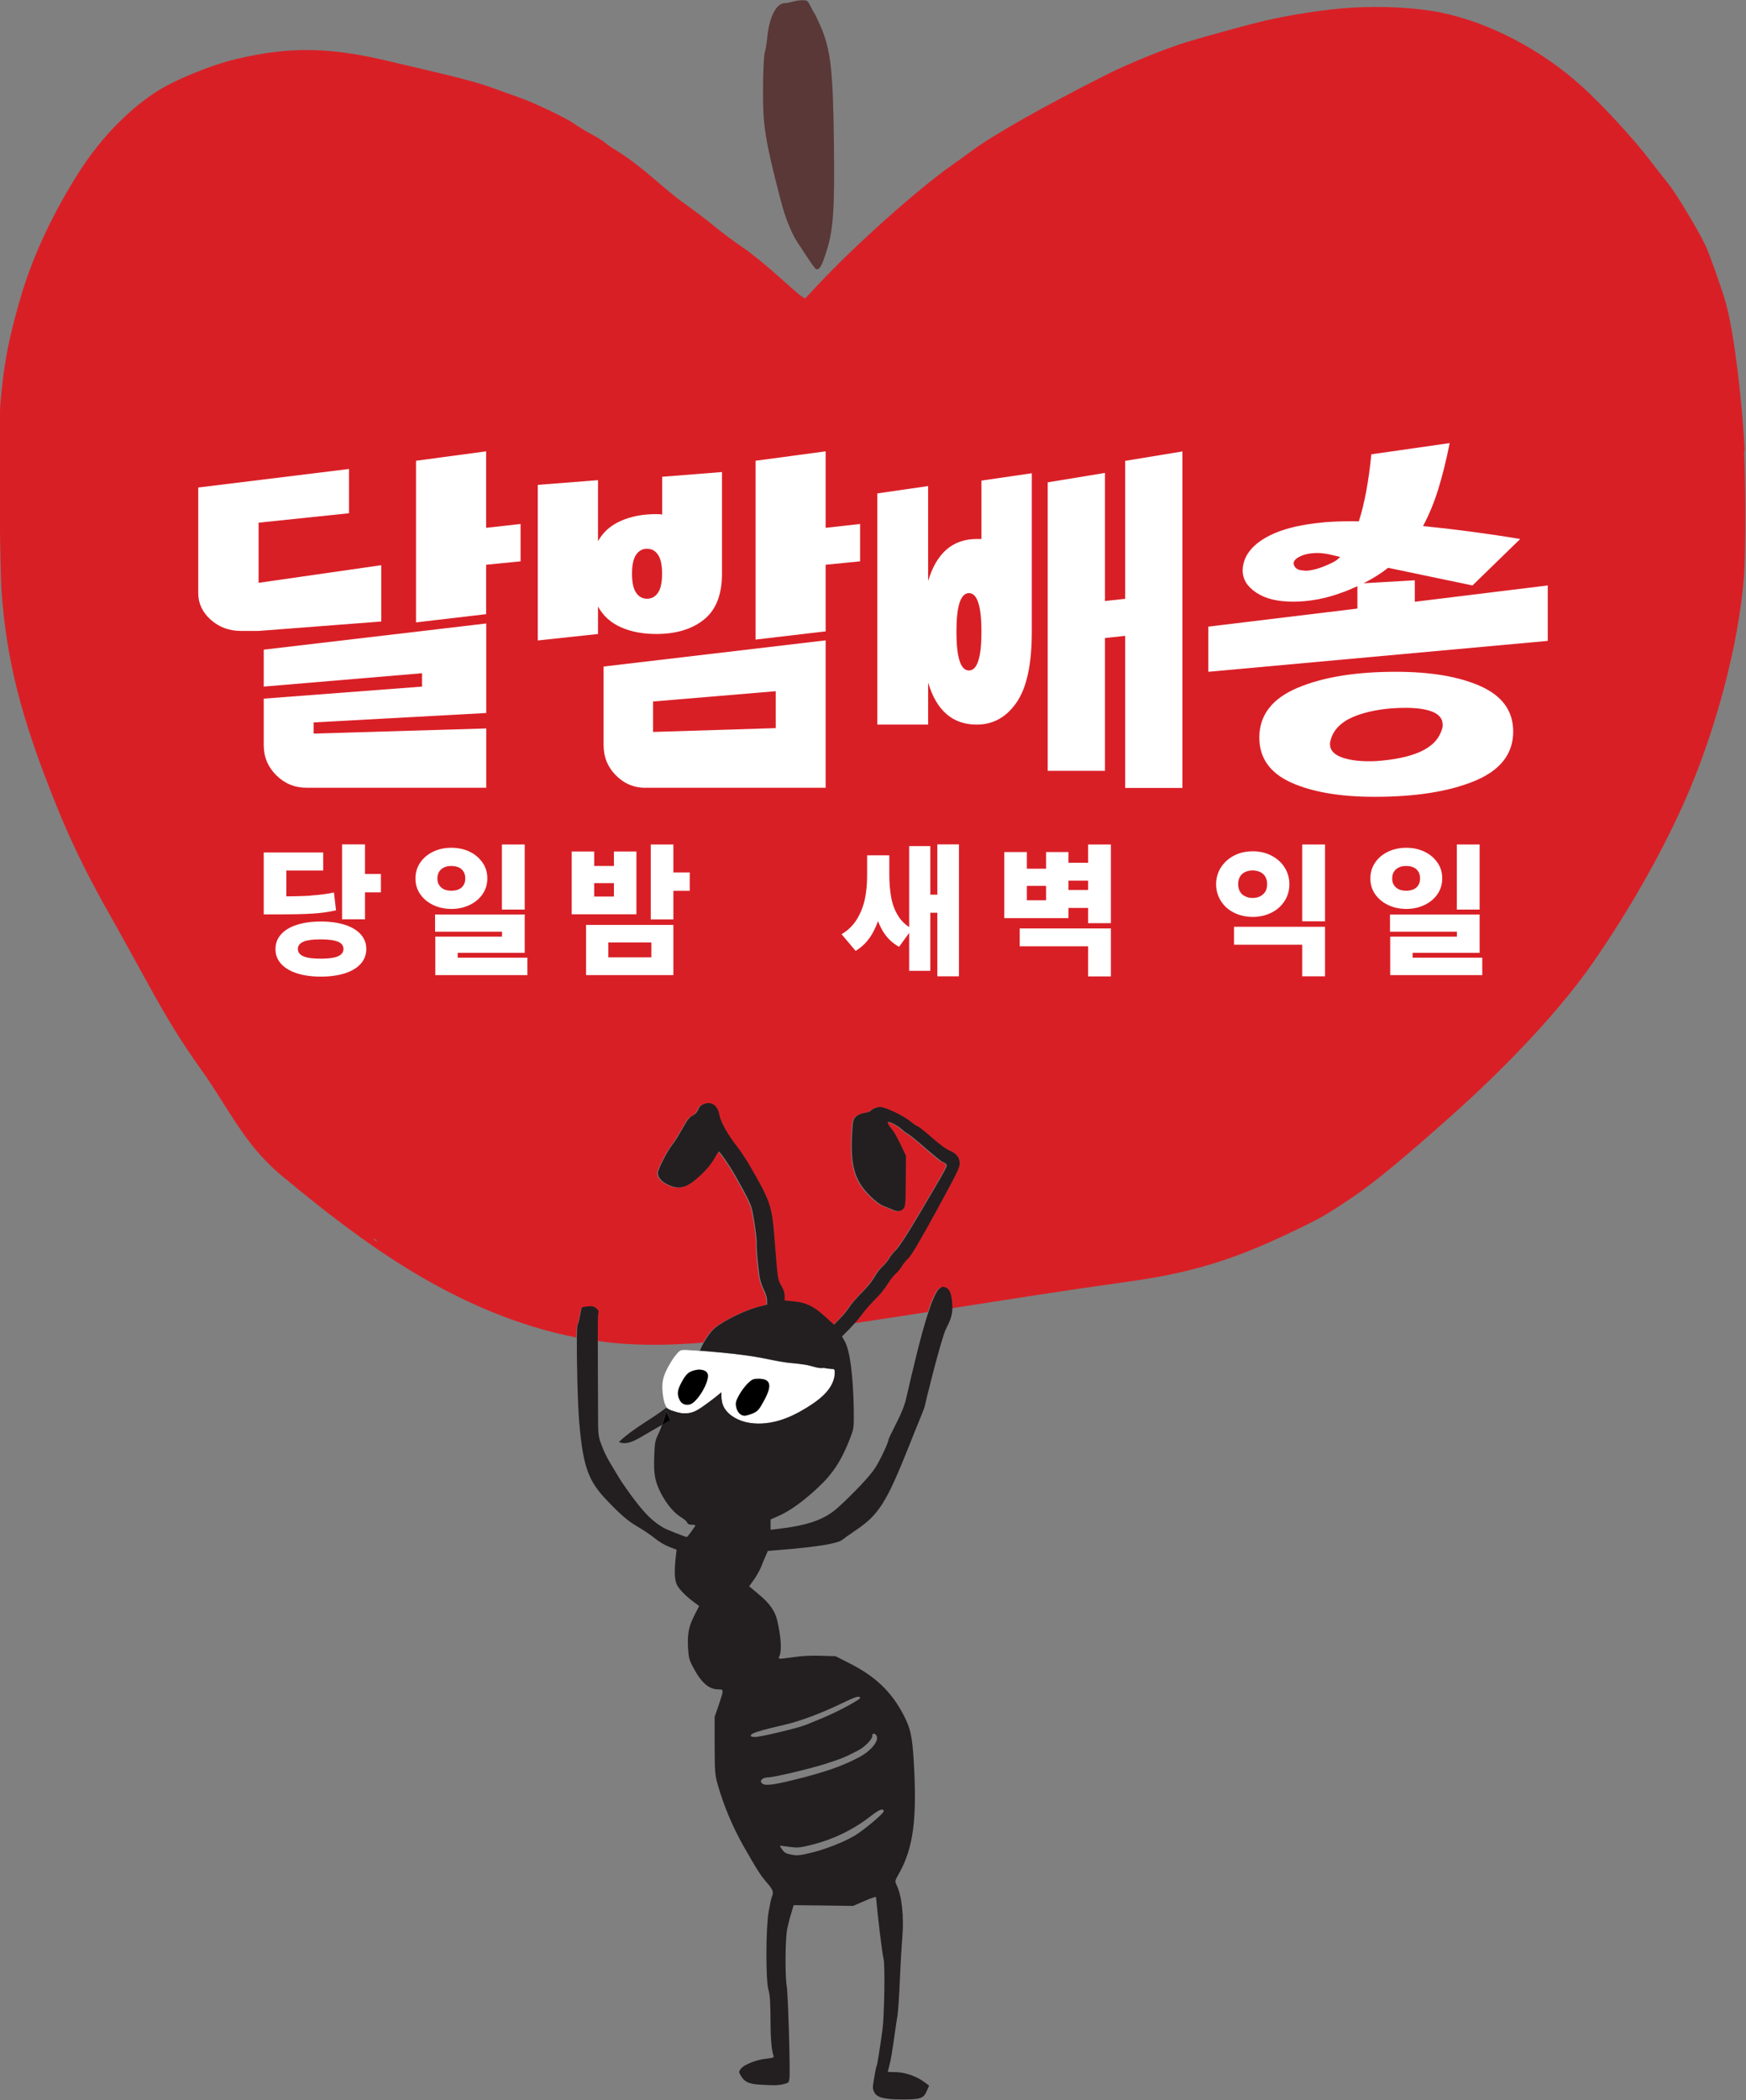 <svg width="163" height="196" viewBox="0 0 163 196" fill="none" xmlns="http://www.w3.org/2000/svg">
<rect x="0" y="0" width="163" height="196" fill="#808080" stroke="none"/>
<g clip-path="url(#clip0_577_16731)">
<path fill-rule="evenodd" clip-rule="evenodd" d="M74.08 0.133C73.814 0.215 73.445 0.297 73.251 0.297C72.493 0.297 71.847 1.524 71.642 3.365C71.581 4.03 71.458 4.715 71.397 4.899C71.233 5.359 71.171 9.879 71.315 11.219C71.509 13.121 71.827 14.634 72.912 18.797C73.312 20.341 73.875 21.732 74.439 22.601C75.739 24.605 76.108 25.137 76.241 25.137C76.538 25.137 76.733 24.789 77.153 23.47C77.798 21.476 77.931 19.523 77.849 13.254C77.767 6.515 77.552 4.633 76.6 2.434C76.354 1.872 76.108 1.36 76.046 1.268C75.985 1.197 75.811 0.88 75.668 0.583C75.412 0.072 75.371 0.041 74.981 0.021C74.746 0.011 74.346 0.062 74.08 0.144V0.133Z" fill="#593837"/>
<path d="M62.19 131.706C62.148 131.849 62.097 132.044 62.046 132.248C61.995 132.463 61.903 132.739 61.81 133.005C62.077 132.851 62.333 132.698 62.599 132.545L62.19 131.706Z" fill="black"/>
<path d="M63.633 126.01C63.407 126.051 63.213 126.327 63.08 126.481C62.906 126.685 62.762 126.91 62.629 127.135C62.322 127.636 62.045 128.148 61.912 128.71C61.779 129.293 61.83 129.907 61.933 130.5C61.984 130.766 62.045 131.032 62.189 131.277C62.219 131.328 62.25 131.369 62.281 131.41C62.332 131.461 62.383 131.502 62.434 131.533C62.527 131.584 62.629 131.635 62.721 131.666C62.793 131.686 62.865 131.706 62.926 131.727C63.008 131.758 63.1 131.788 63.182 131.809C63.274 131.829 63.367 131.85 63.459 131.87C63.52 131.88 63.581 131.901 63.653 131.911C63.766 131.921 63.868 131.921 63.981 131.921C64.032 131.921 64.073 131.921 64.124 131.921C64.288 131.911 64.442 131.88 64.616 131.829C64.985 131.717 65.292 131.512 65.589 131.308C66.204 130.878 66.797 130.428 67.351 129.958C67.351 130.367 67.351 130.776 67.504 131.164C67.801 131.921 68.651 132.504 69.624 132.739C70.597 132.975 71.662 132.893 72.625 132.627C73.588 132.361 74.448 131.921 75.257 131.43C75.974 131.001 76.66 130.52 77.162 129.937C77.674 129.354 77.992 128.659 77.93 127.953C77.93 127.902 77.92 127.851 77.869 127.82C77.828 127.79 77.756 127.78 77.695 127.78C77.254 127.759 76.916 127.677 76.916 127.677C76.486 127.749 76.066 127.585 75.657 127.483C74.94 127.299 74.172 127.268 73.434 127.176C72.615 127.074 71.816 126.88 71.007 126.726C69.399 126.43 67.75 126.276 66.101 126.133C65.927 126.113 65.743 126.102 65.569 126.092C65.497 126.092 65.425 126.092 65.353 126.082C65.108 126.061 64.852 126.041 64.606 126.031C64.319 126.021 63.94 125.959 63.653 126.01H63.633ZM68.989 130.213C69.174 129.855 69.542 129.365 69.798 129.119C70.218 128.72 70.321 128.679 70.802 128.679C71.949 128.679 72.103 129.283 71.304 130.735C70.843 131.584 70.73 131.696 70.269 131.911C69.993 132.023 69.635 132.126 69.501 132.126C69.122 132.126 68.815 131.788 68.713 131.297C68.641 130.939 68.692 130.755 68.979 130.213H68.989ZM66.091 128.403C66.091 129.232 65.015 130.939 64.391 131.072C63.961 131.164 63.623 131.021 63.438 130.633C63.182 130.091 63.244 129.702 63.684 128.915C64.094 128.178 64.319 128.004 64.974 127.861C65.435 127.769 66.091 127.892 66.091 128.403Z" fill="white"/>
<path d="M62.722 131.665C62.62 131.634 62.528 131.583 62.435 131.532C62.517 131.583 62.599 131.624 62.722 131.665Z" fill="white"/>
<path d="M63.684 128.914C63.244 129.702 63.182 130.091 63.438 130.633C63.612 131.021 63.95 131.164 64.391 131.072C65.015 130.939 66.091 129.232 66.091 128.403C66.091 127.882 65.435 127.759 64.975 127.861C64.319 128.004 64.094 128.188 63.684 128.914Z" fill="black"/>
<path d="M69.512 132.126C69.656 132.126 70.004 132.024 70.28 131.911C70.741 131.707 70.854 131.584 71.315 130.735C72.114 129.283 71.96 128.68 70.813 128.68C70.332 128.68 70.229 128.721 69.809 129.119C69.553 129.375 69.184 129.866 69 130.214C68.703 130.756 68.662 130.95 68.734 131.298C68.826 131.789 69.143 132.126 69.522 132.126H69.512Z" fill="black"/>
<path fill-rule="evenodd" clip-rule="evenodd" d="M162.876 42.092C162.61 36.856 161.832 30.791 161.104 28.235C160.766 27.018 159.65 23.868 159.261 23.009C158.687 21.731 156.475 18.029 155.768 17.18C155.42 16.74 154.601 15.707 153.966 14.869C152.604 13.069 149.541 9.745 147.708 8.089C143.949 4.673 139.105 2.127 134.578 1.186C132.325 0.715 129.078 0.542 126.2 0.715C123.896 0.848 120.618 1.349 117.986 1.953C116.829 2.219 112.455 3.415 110.776 3.927C108.789 4.54 105.276 5.962 103.268 6.984C97.389 9.95 92.77 12.568 90.743 14.061C90.179 14.48 89.36 15.073 88.899 15.39C85.662 17.661 79.743 22.958 76.363 26.578C75.8 27.181 75.277 27.744 75.206 27.816C75.093 27.918 74.632 27.55 72.901 25.995C71.559 24.778 70.218 23.694 69.337 23.091C68.569 22.569 67.514 21.782 66.981 21.352C66.049 20.575 64.605 19.491 63.478 18.694C63.161 18.458 62.209 17.691 61.369 16.955C59.761 15.575 58.562 14.654 57.385 13.948C56.995 13.713 56.575 13.417 56.453 13.294C56.319 13.171 55.777 12.834 55.234 12.537C54.691 12.251 53.943 11.791 53.554 11.515C52.817 10.993 49.724 9.52 48.423 9.081C48.003 8.937 47.03 8.59 46.252 8.303C44.767 7.751 43.282 7.352 39.809 6.534C38.652 6.258 37.044 5.89 36.235 5.696C30.745 4.387 27.038 4.336 22.101 5.501C19.623 6.084 16.14 7.526 14.41 8.682C11.634 10.543 9.104 13.253 7.076 16.536C4.608 20.534 2.857 24.4 1.761 28.327C0.726 32.019 0.378 33.921 0.04 37.612C-0.124 39.392 -0.032 52.727 0.153 55.294C0.583 61.041 1.689 65.766 4.096 72.188C6.032 77.352 7.701 80.921 10.538 85.891C11.265 87.19 12.627 89.634 13.549 91.332C15.567 95.034 16.991 97.335 18.783 99.83C21.343 103.409 22.787 106.815 26.29 109.719C30.131 112.91 34.094 116.019 38.437 118.647C43.118 121.479 48.31 123.76 53.81 124.824C53.81 124.2 53.841 123.791 53.872 123.729C53.933 123.637 54.035 123.228 54.107 122.829C54.169 122.441 54.251 122.083 54.281 122.062C54.312 122.032 54.558 121.991 54.845 121.96C55.254 121.919 55.408 121.96 55.613 122.134C55.848 122.328 55.879 122.431 55.797 122.696C55.777 122.758 55.766 123.801 55.766 125.151C56.237 125.212 56.698 125.274 57.169 125.325C59.986 125.601 62.813 125.539 65.64 125.304C65.926 124.803 66.316 124.241 66.674 123.954C67.575 123.228 69.501 122.287 70.75 121.981L71.539 121.786V121.367C71.539 121.132 71.406 120.702 71.242 120.395C71.078 120.078 70.904 119.547 70.843 119.189C70.699 118.33 70.535 116.509 70.576 116.182C70.627 115.763 70.259 113.247 70.074 112.675C69.9 112.153 69.665 111.693 68.579 109.75C68.036 108.788 67.145 107.5 67.032 107.5C67.002 107.5 66.787 107.827 66.561 108.236C66.305 108.696 65.844 109.238 65.291 109.74C64.042 110.905 63.335 111.089 62.26 110.568C61.676 110.282 61.348 109.903 61.348 109.484C61.348 109.157 62.219 107.479 62.669 106.886C62.885 106.62 63.304 105.946 63.622 105.383C64.052 104.585 64.277 104.309 64.574 104.146C64.831 104.013 65.015 103.798 65.117 103.563C65.209 103.307 65.363 103.154 65.619 103.062C66.346 102.775 66.93 103.174 67.084 104.074C67.217 104.739 67.903 105.976 68.743 107.03C69.06 107.428 69.593 108.236 69.921 108.809C71.887 112.214 71.979 112.511 72.256 115.927C72.532 119.414 72.532 119.455 72.86 119.997C73.055 120.324 73.178 120.672 73.178 120.958V121.398L73.977 121.469C75.144 121.572 75.861 121.909 76.895 122.84L77.787 123.648L78.288 123.136C78.565 122.85 78.944 122.41 79.118 122.154C79.425 121.694 79.743 121.326 80.767 120.263C81.033 119.976 81.412 119.465 81.607 119.138C81.791 118.8 82.109 118.391 82.313 118.227C82.508 118.064 82.795 117.737 82.918 117.501C83.051 117.266 83.348 116.898 83.594 116.663C83.85 116.407 84.731 115.068 85.785 113.268C88.479 108.707 88.428 108.809 88.213 108.625C88.121 108.533 87.977 108.461 87.916 108.461C87.854 108.461 87.178 107.919 86.41 107.244C85.642 106.569 84.864 105.935 84.689 105.843C84.505 105.741 84.229 105.526 84.065 105.373C83.757 105.076 82.918 104.637 82.815 104.729C82.744 104.8 82.979 105.209 83.245 105.485C83.358 105.598 83.686 106.191 83.983 106.794L84.505 107.889L84.485 110.261C84.475 112.419 84.454 112.644 84.249 112.848C83.993 113.104 83.696 113.135 83.266 112.92C83.092 112.838 82.713 112.685 82.447 112.582C82.119 112.47 81.658 112.133 81.187 111.662C79.65 110.159 79.282 108.748 79.507 105.342C79.558 104.596 79.599 104.442 79.855 104.217C80.019 104.074 80.347 103.931 80.613 103.89C80.859 103.859 81.125 103.778 81.187 103.706C81.371 103.512 81.791 103.338 82.119 103.338C82.58 103.338 84.27 104.146 84.894 104.657C85.202 104.913 85.499 105.117 85.57 105.117C85.632 105.117 86.052 105.434 86.502 105.823C87.711 106.876 88.151 107.214 88.612 107.418C89.206 107.694 89.452 107.981 89.513 108.482C89.575 108.901 89.411 109.238 87.383 112.961C85.837 115.794 85.048 117.113 84.751 117.43C84.505 117.665 84.198 118.033 84.075 118.268C83.942 118.483 83.696 118.78 83.532 118.913C83.358 119.056 83.03 119.475 82.795 119.853C82.559 120.232 82.191 120.723 81.955 120.948C81.207 121.704 80.582 122.41 80.245 122.891C80.142 123.034 79.958 123.259 79.743 123.494C82.037 123.157 84.321 122.809 86.605 122.451C87.055 121.081 87.486 120.16 87.854 120.16C88.489 120.16 88.735 120.528 88.827 121.653C88.838 121.817 88.848 121.96 88.848 122.103C94.204 121.265 99.551 120.416 104.958 119.669C111.083 118.831 114.934 117.675 120.516 115.016C123.394 113.636 123.732 113.442 126.333 111.693C128.32 110.343 131.044 108.103 135.469 104.156C141.03 99.196 145.803 94.042 148.722 89.829C152.081 84.971 155.041 79.776 157.213 74.918C160.162 68.312 162.333 60.111 162.815 53.739C162.968 51.694 162.968 45.139 162.815 42.112L162.876 42.092ZM35.088 115.814C34.893 115.681 34.832 115.599 34.924 115.599C34.945 115.599 35.037 115.681 35.119 115.773C35.272 115.937 35.262 115.947 35.088 115.814Z" fill="#D91F26"/>
<path fill-rule="evenodd" clip-rule="evenodd" d="M87.927 120.151C87.559 120.151 87.128 121.071 86.678 122.441C85.981 124.548 85.234 127.749 84.609 130.459C84.445 131.175 84.148 131.921 83.656 132.872C83.267 133.639 82.95 134.304 82.95 134.345C82.95 134.631 82.079 136.462 81.639 137.096C81.137 137.842 79.58 139.479 78.208 140.716C76.979 141.82 75.422 142.373 72.564 142.7L71.94 142.771V141.81L72.749 141.452C73.793 140.982 75.022 140.092 76.333 138.865C77.767 137.535 78.587 136.267 79.385 134.171C79.713 133.312 79.724 133.23 79.703 131.502C79.642 128.321 79.345 126.031 78.853 125.161L78.607 124.732L79.293 124.037C79.457 123.863 79.642 123.668 79.816 123.474C80.02 123.239 80.215 123.014 80.317 122.871C80.656 122.39 81.28 121.674 82.028 120.928C82.263 120.693 82.632 120.202 82.868 119.834C83.103 119.455 83.431 119.036 83.605 118.893C83.769 118.76 84.015 118.463 84.148 118.248C84.281 118.013 84.578 117.645 84.824 117.41C85.131 117.093 85.91 115.774 87.456 112.941C89.484 109.218 89.648 108.881 89.587 108.462C89.525 107.961 89.279 107.664 88.685 107.398C88.224 107.194 87.784 106.856 86.575 105.803C86.115 105.414 85.695 105.097 85.643 105.097C85.572 105.097 85.264 104.893 84.967 104.637C84.343 104.126 82.653 103.318 82.192 103.318C81.864 103.318 81.444 103.481 81.26 103.686C81.198 103.758 80.932 103.839 80.686 103.87C80.42 103.911 80.092 104.044 79.928 104.197C79.672 104.432 79.621 104.586 79.58 105.322C79.345 108.717 79.724 110.139 81.26 111.642C81.741 112.113 82.192 112.45 82.519 112.563C82.786 112.665 83.165 112.818 83.339 112.9C83.769 113.105 84.066 113.074 84.322 112.828C84.517 112.634 84.547 112.399 84.558 110.241L84.578 107.869L84.056 106.774C83.759 106.171 83.431 105.578 83.318 105.465C83.052 105.189 82.817 104.79 82.888 104.709C82.991 104.627 83.841 105.067 84.138 105.353C84.302 105.506 84.568 105.721 84.763 105.823C84.937 105.915 85.715 106.549 86.483 107.224C87.251 107.889 87.938 108.441 87.989 108.441C88.04 108.441 88.183 108.513 88.286 108.605C88.511 108.789 88.552 108.687 85.858 113.248C84.803 115.048 83.923 116.397 83.667 116.643C83.421 116.878 83.114 117.246 82.991 117.481C82.858 117.717 82.581 118.034 82.386 118.208C82.192 118.371 81.874 118.78 81.68 119.118C81.485 119.455 81.106 119.966 80.84 120.243C79.805 121.306 79.488 121.674 79.191 122.134C79.017 122.4 78.638 122.84 78.361 123.116L77.859 123.628L76.968 122.82C75.934 121.889 75.227 121.552 74.049 121.449L73.251 121.378V120.938C73.251 120.652 73.138 120.304 72.933 119.977C72.605 119.435 72.605 119.394 72.329 115.907C72.063 112.501 71.97 112.205 69.994 108.789C69.666 108.216 69.123 107.408 68.816 107.01C67.976 105.956 67.28 104.719 67.157 104.054C67.003 103.154 66.419 102.755 65.692 103.042C65.436 103.134 65.282 103.297 65.19 103.543C65.098 103.788 64.914 103.993 64.647 104.126C64.35 104.279 64.135 104.565 63.695 105.363C63.377 105.926 62.958 106.611 62.742 106.866C62.282 107.449 61.421 109.137 61.421 109.464C61.421 109.883 61.749 110.272 62.333 110.548C63.408 111.069 64.115 110.885 65.364 109.72C65.917 109.218 66.368 108.676 66.634 108.216C66.86 107.807 67.064 107.48 67.106 107.48C67.218 107.48 68.109 108.769 68.652 109.73C69.738 111.673 69.973 112.133 70.147 112.655C70.332 113.217 70.7 115.743 70.649 116.162C70.618 116.489 70.782 118.31 70.915 119.169C70.977 119.527 71.151 120.058 71.315 120.376C71.479 120.682 71.612 121.122 71.612 121.347V121.766L70.823 121.961C69.574 122.278 67.648 123.218 66.747 123.934C66.399 124.221 65.999 124.783 65.713 125.284C65.538 125.601 65.405 125.888 65.344 126.061C65.416 126.061 65.487 126.061 65.559 126.072C65.733 126.082 65.917 126.102 66.091 126.113C67.74 126.256 69.389 126.409 70.997 126.706C71.806 126.859 72.605 127.043 73.425 127.156C74.172 127.248 74.93 127.278 75.647 127.462C76.057 127.565 76.477 127.728 76.907 127.657C76.907 127.657 77.245 127.739 77.685 127.759C77.747 127.759 77.819 127.759 77.859 127.8C77.911 127.831 77.911 127.892 77.921 127.933C77.982 128.628 77.665 129.334 77.153 129.917C76.641 130.5 75.965 130.97 75.248 131.41C74.439 131.901 73.578 132.34 72.616 132.606C71.653 132.872 70.588 132.954 69.615 132.719C68.642 132.484 67.792 131.901 67.495 131.144C67.341 130.755 67.341 130.346 67.341 129.937C66.788 130.408 66.194 130.858 65.579 131.287C65.282 131.492 64.975 131.696 64.606 131.809C64.443 131.86 64.279 131.89 64.115 131.901C64.064 131.901 64.023 131.901 63.971 131.901C63.859 131.901 63.746 131.901 63.644 131.89C63.582 131.89 63.521 131.86 63.449 131.85C63.357 131.829 63.265 131.819 63.173 131.788C63.091 131.768 62.998 131.737 62.916 131.706C62.845 131.686 62.773 131.666 62.712 131.645C62.589 131.604 62.507 131.563 62.425 131.512C62.353 131.471 62.271 131.43 62.2 131.389C60.755 132.494 59.106 133.312 57.775 134.58C58.4 134.877 59.137 134.519 59.731 134.181C60.428 133.782 61.114 133.373 61.81 132.974C61.903 132.709 61.995 132.432 62.046 132.218C62.097 132.013 62.148 131.829 62.189 131.676L62.599 132.514C62.333 132.668 62.077 132.821 61.81 132.974C61.708 133.271 61.585 133.568 61.483 133.782C61.155 134.447 61.124 134.631 61.073 135.991C61.022 137.699 61.155 138.354 61.81 139.56C62.322 140.481 62.958 141.227 63.603 141.616C63.869 141.769 64.115 142.004 64.156 142.107C64.207 142.24 64.34 142.301 64.576 142.301C64.76 142.301 64.914 142.332 64.914 142.362C64.914 142.444 64.186 143.446 64.125 143.446C63.971 143.446 62.22 142.751 61.923 142.577C60.94 141.984 60.305 141.37 59.311 140.082C58.728 139.315 58.072 138.384 57.847 138.006C57.621 137.628 57.222 136.973 56.966 136.544C56.7 136.114 56.331 135.357 56.157 134.866C55.829 133.987 55.829 133.936 55.829 131.41C55.829 130.52 55.809 127.381 55.809 125.11C55.809 123.76 55.809 122.728 55.839 122.656C55.921 122.38 55.891 122.288 55.655 122.094C55.44 121.92 55.297 121.879 54.887 121.92C54.61 121.95 54.364 121.991 54.324 122.022C54.293 122.042 54.211 122.4 54.15 122.789C54.078 123.188 53.975 123.597 53.914 123.689C53.883 123.75 53.863 124.17 53.852 124.783C53.832 126.798 53.924 131.042 54.078 132.77C54.436 136.891 54.907 138.221 56.71 140.082C58.011 141.442 58.666 141.994 59.629 142.546C60.09 142.812 60.766 143.273 61.134 143.569C61.524 143.896 62.107 144.234 62.497 144.377L63.162 144.633L63.091 145.267C62.927 146.719 62.978 147.547 63.234 147.987C63.511 148.447 64.146 149.071 64.832 149.562L65.272 149.889L64.862 150.687C64.299 151.791 64.176 152.415 64.228 153.703C64.279 154.644 64.33 154.89 64.647 155.493C65.446 157.027 66.153 157.671 67.085 157.671C67.577 157.671 67.577 157.692 67.106 159.103L66.716 160.228V162.897C66.727 165.443 66.737 165.617 67.034 166.66C67.577 168.542 68.386 170.465 69.348 172.183C70.67 174.504 70.997 175.026 71.622 175.741C72.175 176.386 72.247 176.601 72.052 177.05C71.991 177.183 71.868 177.807 71.755 178.421C71.489 179.996 71.479 184.863 71.745 185.733C71.878 186.172 71.919 186.868 71.929 188.3C71.929 190.14 72.022 191.337 72.206 191.838C72.278 192.032 72.226 192.053 71.55 192.134C70.649 192.216 69.43 192.697 69.154 193.086C68.959 193.362 68.959 193.382 69.164 193.73C69.512 194.313 69.912 194.497 70.946 194.558C72.298 194.64 72.636 194.63 73.158 194.507C73.63 194.395 73.65 194.374 73.701 193.945C73.783 193.198 73.568 186.019 73.445 185.334C73.281 184.413 73.302 180.885 73.496 180.006C73.578 179.597 73.742 178.942 73.875 178.544L74.091 177.807L76.866 177.838L79.642 177.879L80.707 177.419C81.29 177.153 81.772 176.999 81.782 177.061C81.946 178.891 82.356 182.348 82.489 182.828C82.632 183.432 82.561 188.064 82.386 189.414C82.151 191.143 81.905 192.666 81.844 192.809C81.792 192.891 81.69 193.403 81.608 193.945C81.454 194.824 81.454 194.957 81.629 195.284C81.885 195.775 82.591 195.939 84.312 195.939C85.94 195.939 86.237 195.836 86.524 195.141L86.739 194.65L86.329 194.343C85.613 193.801 84.527 193.403 83.646 193.392L82.878 193.372L83.021 192.799C83.165 192.257 83.277 191.603 83.544 189.711C83.605 189.251 83.718 188.514 83.79 188.085C83.851 187.655 83.953 186.193 84.005 184.843C84.066 183.493 84.158 181.724 84.23 180.916C84.404 178.891 84.199 176.958 83.708 175.936C83.534 175.568 83.534 175.537 83.933 174.842C85.264 172.479 85.623 169.779 85.305 164.411C85.162 162.018 85.008 161.312 84.343 160.034C83.206 157.876 81.731 156.465 79.314 155.237L78.003 154.573L76.641 154.532C75.739 154.501 74.879 154.542 74.101 154.655C72.564 154.869 72.636 154.869 72.769 154.552C72.995 154.031 72.913 152.732 72.554 151.218C72.36 150.37 71.817 149.603 70.854 148.815L69.942 148.048L70.373 147.445C70.608 147.118 70.895 146.606 71.018 146.32C71.13 146.023 71.335 145.543 71.458 145.267L71.684 144.745L73.179 144.622C76.231 144.377 78.208 144.05 78.617 143.722C78.781 143.59 79.304 143.211 79.795 142.884C82.048 141.381 82.745 140.266 84.875 134.918C85.305 133.823 85.828 132.565 86.002 132.126C86.186 131.676 86.34 131.267 86.34 131.195C86.34 131.103 87.856 124.937 88.327 123.996C88.767 123.137 88.91 122.666 88.91 122.042C88.91 121.899 88.91 121.756 88.89 121.592C88.798 120.468 88.552 120.099 87.917 120.099L87.927 120.151ZM82.489 169.064C82.489 169.248 80.666 170.792 79.816 171.303C78.802 171.917 77.02 172.612 75.637 172.939C74.633 173.175 74.398 173.195 73.875 173.093C73.394 173.001 73.24 172.919 73.025 172.622C72.882 172.428 72.79 172.254 72.831 172.254C72.882 172.254 73.261 172.305 73.712 172.367C74.418 172.459 74.633 172.449 75.494 172.244C77.675 171.733 79.631 170.802 81.362 169.442C82.11 168.859 82.499 168.726 82.499 169.064H82.489ZM81.434 161.987C81.434 161.66 81.833 161.803 81.874 162.14C81.946 162.631 81.229 163.439 80.297 163.95C78.689 164.82 76.948 165.423 74.019 166.139C71.96 166.64 71.305 166.691 71.079 166.374C70.915 166.129 71.243 165.883 71.725 165.883C72.226 165.883 75.596 165.086 77.102 164.605C78.423 164.186 78.925 163.991 80.092 163.378C80.737 163.05 81.444 162.324 81.444 161.987H81.434ZM70.219 161.823C70.403 161.68 71.591 161.343 73.23 160.974C74.695 160.637 76.641 159.911 78.617 158.96C79.836 158.367 80.184 158.254 80.307 158.438C80.41 158.571 78.187 159.778 76.692 160.381C76.21 160.576 75.606 160.831 75.33 160.944C74.654 161.24 71.049 162.11 70.506 162.11C70.065 162.11 69.953 162.007 70.229 161.823H70.219Z" fill="#231F20"/>
<path d="M18.518 45.498L32.58 43.77V47.901L24.141 48.781V54.395L35.591 52.748V58.005L24.141 58.884H22.492C21.396 58.884 20.454 58.536 19.675 57.841C18.897 57.146 18.508 56.317 18.508 55.356V45.487L18.518 45.498ZM45.393 66.544L29.282 67.423V68.466L45.393 67.986V73.518H28.606C27.511 73.518 26.568 73.13 25.79 72.352C25.011 71.575 24.622 70.645 24.622 69.54V65.204L39.401 64.079V62.832L24.622 64.079V60.633L45.393 58.189V66.534V66.544ZM38.838 43.002L45.383 42.123V49.261L48.599 48.903V52.39L45.383 52.707V57.319L38.838 58.087V43.002Z" fill="white"/>
<path d="M50.205 45.252L55.828 44.813V50.509C56.309 49.65 57.026 49.016 57.979 48.607C58.931 48.187 60.017 47.983 61.256 47.983C61.502 47.983 61.686 47.993 61.819 48.024V44.496L67.401 44.056V53.556C67.401 55.51 66.838 56.931 65.711 57.831C64.585 58.731 63.1 59.17 61.256 59.17C60.027 59.17 58.931 58.966 57.979 58.547C57.026 58.127 56.309 57.483 55.828 56.604V59.17L50.205 59.774V45.252ZM60.293 73.528C59.197 73.528 58.266 73.14 57.497 72.363C56.729 71.585 56.35 70.655 56.35 69.55V62.208L77.08 59.764V73.518H60.293V73.528ZM59.382 55.315C59.638 55.694 59.976 55.878 60.406 55.878C60.836 55.878 61.174 55.694 61.43 55.315C61.686 54.937 61.809 54.354 61.809 53.546C61.809 52.738 61.686 52.155 61.43 51.777C61.174 51.398 60.836 51.214 60.406 51.214C59.976 51.214 59.638 51.398 59.382 51.777C59.126 52.155 59.003 52.738 59.003 53.546C59.003 54.354 59.126 54.937 59.382 55.315ZM72.42 67.955V64.509L60.969 65.47V68.313L72.42 67.955ZM70.535 43.002L77.08 42.123V49.261L80.296 48.903V52.39L77.08 52.707V58.925L70.535 59.692V43.013V43.002Z" fill="white"/>
<path d="M81.904 46.05L86.646 45.364V54.231C87.425 51.613 88.941 50.304 91.183 50.304H91.624V44.853L96.325 44.168V58.965C96.325 61.993 95.854 64.181 94.901 65.562C93.949 66.942 92.71 67.627 91.183 67.627C88.93 67.627 87.425 66.318 86.646 63.7V67.627H81.904V46.05ZM90.456 62.575C91.235 62.575 91.624 61.369 91.624 58.965C91.624 56.562 91.235 55.356 90.456 55.356C89.678 55.356 89.289 56.562 89.289 58.965C89.289 61.369 89.678 62.575 90.456 62.575ZM97.81 71.922V45.017L103.156 44.137V56.092L105.041 55.887V43.012L110.387 42.133V73.538H105.041V59.344L103.156 59.548V71.943H97.81V71.922Z" fill="white"/>
<path d="M112.783 58.485L126.722 56.797V54.711C126.128 54.977 125.678 55.171 125.36 55.274C123.783 55.867 122.236 56.153 120.741 56.153C119.246 56.153 118.14 55.877 117.29 55.315C116.429 54.752 116.009 54.057 116.009 53.228C116.04 52.052 116.706 51.06 118.017 50.263C119.328 49.465 121.212 48.954 123.681 48.739C124.674 48.657 125.729 48.637 126.856 48.657C127.388 47.001 127.777 44.914 128.023 42.399L135.336 41.355C135.018 42.961 134.66 44.393 134.271 45.651C133.882 46.908 133.41 48.054 132.847 49.097C135.817 49.394 138.849 49.792 141.921 50.304L137.466 54.64L129.59 52.993C128.945 53.505 128.187 53.985 127.296 54.435L132.079 54.159V56.163L144.492 54.64V59.814L112.804 62.698V58.485H112.783ZM121.12 64.201C123.486 63.199 126.548 62.698 130.297 62.698C133.595 62.698 136.237 63.148 138.255 64.058C140.262 64.968 141.266 66.369 141.266 68.272C141.266 70.358 140.068 71.892 137.671 72.884C135.274 73.876 132.161 74.366 128.33 74.366C125.094 74.366 122.482 73.916 120.516 73.027C118.549 72.127 117.566 70.736 117.566 68.834C117.566 66.748 118.754 65.204 121.12 64.201ZM121.827 53.269C122.493 53.269 123.322 53.024 124.316 52.543C124.613 52.41 124.879 52.226 125.114 51.981L124.428 51.817C123.896 51.684 123.425 51.613 123.025 51.613C122.298 51.613 121.714 51.735 121.253 51.991C120.792 52.247 120.659 52.533 120.854 52.85C120.987 53.116 121.304 53.249 121.817 53.249L121.827 53.269ZM134.68 67.627C134.68 67.095 134.373 66.697 133.759 66.441C133.144 66.185 132.294 66.063 131.229 66.063C129.539 66.063 128.064 66.287 126.794 66.727C125.524 67.167 124.695 67.842 124.326 68.752C124.213 69.069 124.162 69.304 124.162 69.437C124.162 70.03 124.561 70.45 125.35 70.716C126.139 70.981 127.173 71.094 128.464 71.033C131.915 70.787 133.943 69.887 134.527 68.302C134.629 68.087 134.691 67.862 134.691 67.617L134.68 67.627Z" fill="white"/>
<path d="M30.172 79.561V81.249H26.731V84.808H24.621V79.561H30.172ZM29.005 83.58C29.773 83.529 30.5 83.437 31.176 83.294L31.37 84.961C30.695 85.114 29.957 85.217 29.158 85.268C28.359 85.319 27.212 85.339 25.686 85.339H24.621V83.662H25.686C27.12 83.662 28.226 83.642 28.994 83.591L29.005 83.58ZM32.19 86.311C32.835 86.515 33.327 86.812 33.675 87.201C34.023 87.589 34.197 88.049 34.197 88.571C34.197 89.093 34.023 89.563 33.675 89.951C33.327 90.34 32.835 90.637 32.19 90.841C31.545 91.046 30.807 91.148 29.957 91.148C29.107 91.148 28.359 91.046 27.724 90.841C27.089 90.637 26.587 90.34 26.239 89.951C25.891 89.563 25.717 89.103 25.717 88.571C25.717 88.039 25.891 87.589 26.239 87.201C26.587 86.812 27.079 86.515 27.724 86.311C28.37 86.106 29.107 86.004 29.957 86.004C30.807 86.004 31.555 86.106 32.19 86.311ZM28.339 87.886C27.991 88.029 27.806 88.254 27.806 88.571C27.806 88.775 27.888 88.949 28.042 89.082C28.195 89.215 28.441 89.317 28.749 89.379C29.056 89.44 29.465 89.471 29.937 89.471C30.408 89.471 30.817 89.44 31.125 89.379C31.432 89.317 31.678 89.215 31.831 89.082C31.985 88.949 32.067 88.775 32.067 88.571C32.067 88.254 31.893 88.029 31.545 87.886C31.196 87.743 30.654 87.671 29.926 87.671C29.199 87.671 28.667 87.743 28.318 87.886H28.339ZM34.074 78.805V85.8H31.934V78.805H34.074ZM35.559 81.566V83.284H33.45V81.566H35.559Z" fill="white"/>
<path d="M43.845 79.49C44.357 79.736 44.756 80.084 45.053 80.513C45.35 80.942 45.494 81.433 45.494 81.975C45.494 82.517 45.35 83.019 45.053 83.448C44.756 83.877 44.357 84.215 43.845 84.46C43.333 84.706 42.769 84.829 42.145 84.829C41.52 84.829 40.946 84.706 40.434 84.46C39.922 84.215 39.523 83.877 39.226 83.448C38.928 83.019 38.785 82.528 38.785 81.986C38.785 81.444 38.928 80.953 39.226 80.513C39.523 80.073 39.922 79.736 40.434 79.49C40.946 79.245 41.51 79.122 42.134 79.122C42.759 79.122 43.343 79.245 43.845 79.49ZM48.986 85.34V88.929H42.728V90.228H40.639V87.416H46.866V86.956H40.618V85.35H48.976L48.986 85.34ZM49.232 89.379V91.005H40.639V89.379H49.232ZM41.468 80.953C41.274 81.035 41.12 81.168 41.008 81.341C40.895 81.515 40.834 81.73 40.834 81.986C40.834 82.241 40.885 82.446 41.008 82.62C41.12 82.793 41.274 82.916 41.468 83.008C41.663 83.09 41.889 83.131 42.134 83.131C42.38 83.131 42.616 83.09 42.81 83.008C43.005 82.927 43.158 82.793 43.271 82.62C43.384 82.446 43.435 82.231 43.435 81.986C43.435 81.74 43.384 81.515 43.271 81.341C43.158 81.168 43.015 81.035 42.821 80.953C42.626 80.871 42.401 80.82 42.134 80.82C41.868 80.82 41.663 80.861 41.468 80.953ZM48.986 78.815V84.89H46.856V78.815H48.986Z" fill="white"/>
<path d="M55.471 79.47V80.82H57.314V79.47H59.414V85.33H53.371V79.47H55.471ZM62.865 86.322V91.005H54.713V86.322H62.865ZM55.471 83.673H57.314V82.425H55.471V83.673ZM56.792 87.958V89.349H60.807V87.958H56.792ZM62.865 78.815V85.81H60.755V78.815H62.865ZM64.391 81.423V83.141H62.282V81.423H64.391Z" fill="white"/>
<path d="M82.571 79.827V81.74C82.571 82.793 82.489 83.775 82.315 84.664C82.151 85.564 81.864 86.362 81.465 87.078C81.065 87.794 80.543 88.346 79.877 88.745L78.566 87.19C79.171 86.832 79.652 86.362 80 85.789C80.349 85.217 80.594 84.593 80.738 83.918C80.881 83.243 80.953 82.517 80.953 81.74V79.827H82.571ZM83.022 79.827V81.586C83.022 82.394 83.083 83.11 83.196 83.744C83.308 84.378 83.523 84.951 83.841 85.462C84.148 85.973 84.589 86.382 85.152 86.689L83.933 88.366C83.267 87.998 82.745 87.477 82.366 86.812C81.987 86.147 81.731 85.38 81.598 84.531C81.465 83.683 81.393 82.701 81.393 81.586V79.827H83.022ZM86.852 78.968V90.606H84.875V78.968H86.852ZM88.153 83.499V85.186H86.279V83.499H88.153ZM89.525 78.805V91.117H87.508V78.805H89.525Z" fill="white"/>
<path d="M95.864 79.521V81.076H97.656V79.521H99.745V85.688H93.754V79.521H95.864ZM103.709 86.649V91.128H101.579V88.316H95.198V86.649H103.709ZM95.864 84.021H97.656V82.681H95.864V84.021ZM102.203 80.523V82.19H99.295V80.523H102.203ZM102.275 83.059V84.737H99.295V83.059H102.275ZM103.709 78.815V86.158H101.579V78.815H103.709Z" fill="white"/>
<path d="M118.683 79.848C119.205 80.114 119.625 80.482 119.922 80.953C120.219 81.423 120.373 81.945 120.373 82.528C120.373 83.111 120.219 83.632 119.922 84.092C119.615 84.563 119.205 84.931 118.683 85.186C118.161 85.442 117.577 85.575 116.952 85.575C116.327 85.575 115.733 85.442 115.211 85.186C114.689 84.931 114.279 84.563 113.982 84.092C113.685 83.622 113.531 83.1 113.531 82.528C113.531 81.955 113.685 81.423 113.982 80.953C114.289 80.482 114.699 80.114 115.211 79.848C115.733 79.582 116.307 79.45 116.952 79.45C117.597 79.45 118.161 79.582 118.683 79.848ZM123.701 86.496V91.118H121.571V88.173H115.201V86.496H123.691H123.701ZM116.245 81.382C116.041 81.474 115.877 81.618 115.764 81.812C115.651 82.006 115.59 82.241 115.59 82.517C115.59 82.793 115.651 83.029 115.764 83.223C115.877 83.417 116.041 83.561 116.245 83.653C116.45 83.755 116.676 83.806 116.942 83.806C117.208 83.806 117.433 83.755 117.638 83.653C117.843 83.55 117.997 83.407 118.12 83.223C118.232 83.029 118.294 82.804 118.294 82.517C118.294 82.231 118.232 82.006 118.12 81.812C117.997 81.618 117.843 81.474 117.638 81.382C117.433 81.29 117.198 81.239 116.942 81.239C116.686 81.239 116.45 81.29 116.245 81.382ZM123.701 78.815V85.984H121.571V78.815H123.701Z" fill="white"/>
<path d="M132.991 79.49C133.503 79.736 133.903 80.084 134.2 80.513C134.497 80.942 134.64 81.433 134.64 81.975C134.64 82.517 134.497 83.019 134.2 83.448C133.903 83.877 133.503 84.215 132.991 84.46C132.479 84.706 131.916 84.829 131.291 84.829C130.666 84.829 130.082 84.706 129.581 84.46C129.068 84.215 128.669 83.877 128.372 83.448C128.075 83.019 127.932 82.528 127.932 81.986C127.932 81.444 128.075 80.953 128.372 80.513C128.669 80.073 129.068 79.736 129.581 79.49C130.093 79.245 130.656 79.122 131.281 79.122C131.905 79.122 132.479 79.245 132.991 79.49ZM138.133 85.34V88.929H131.875V90.228H129.785V87.416H136.013V86.956H129.765V85.35H138.122L138.133 85.34ZM138.378 89.379V91.005H129.785V89.379H138.378ZM130.605 80.953C130.41 81.035 130.257 81.168 130.144 81.341C130.031 81.515 129.97 81.73 129.97 81.986C129.97 82.241 130.021 82.446 130.144 82.62C130.257 82.793 130.41 82.916 130.605 83.008C130.799 83.09 131.025 83.131 131.27 83.131C131.516 83.131 131.752 83.09 131.946 83.008C132.141 82.927 132.295 82.793 132.407 82.62C132.52 82.446 132.571 82.231 132.571 81.986C132.571 81.74 132.52 81.515 132.407 81.341C132.295 81.168 132.151 81.035 131.957 80.953C131.762 80.871 131.537 80.82 131.27 80.82C131.004 80.82 130.799 80.861 130.605 80.953ZM138.133 78.815V84.89H136.002V78.815H138.133Z" fill="white"/>
</g>
<defs>
<clipPath id="clip0_577_16731">
<rect width="163" height="196" fill="white"/>
</clipPath>
</defs>
</svg>
